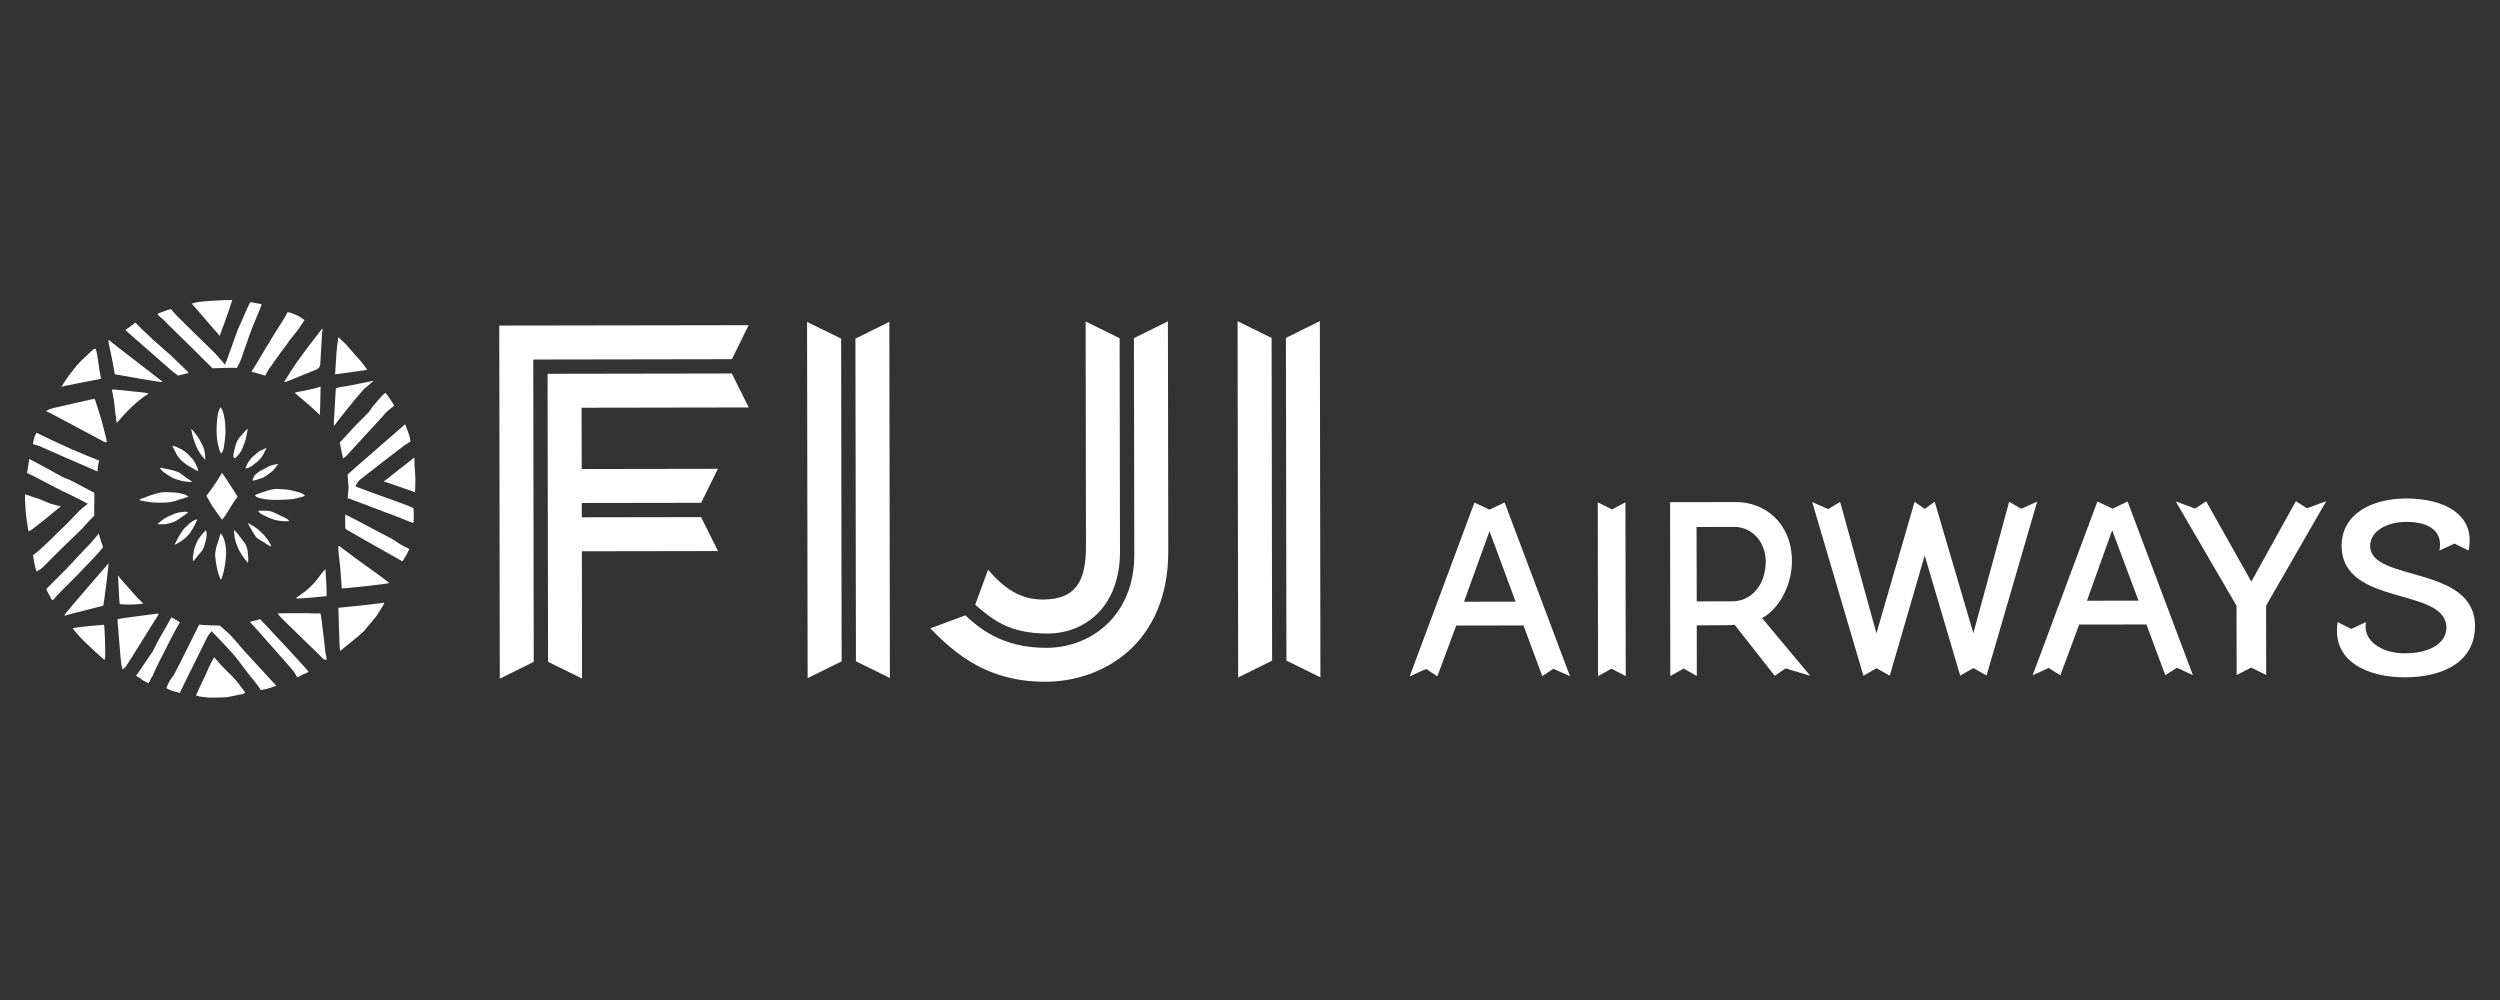 <svg width="1000" height="400" viewBox="0 0 1000 400" fill="none" xmlns="http://www.w3.org/2000/svg">
<rect x="0" y="0" width="1000" height="400" fill="#333333" stroke="none"/>
<path d="M92.63 202.188C92.978 201.669 93.293 201.125 93.641 200.606C93.853 200.286 94.077 199.972 94.311 199.666C94.539 199.363 94.874 199.069 95.001 198.709C95.041 198.621 95.03 198.625 94.959 198.537C94.847 198.377 94.802 198.209 94.706 198.053C94.584 197.831 94.444 197.621 94.288 197.422C93.822 196.784 92.758 195.038 91.876 193.733C91.003 192.431 89.763 190.418 88.796 189.116C88.796 189.116 88.425 189.725 87.7 190.944C86.988 192.168 85.875 193.835 85.211 194.765C84.714 195.5 83.928 196.527 82.559 198.342C83.156 199.224 84.268 201.514 85.235 202.904C86.189 204.295 87.753 206.479 88.799 207.934C89.318 207.293 89.672 206.875 89.955 206.403C90.257 205.943 90.77 205.347 91.013 204.878C91.274 204.409 91.666 203.807 92.39 202.532C92.454 202.409 92.549 202.299 92.63 202.188ZM89.016 230.285C89.306 229.616 89.669 227.623 89.915 226.43C90.153 225.229 90.23 223.716 90.399 222.433C90.579 221.153 90.346 218.989 90.198 218.033C90.044 217.065 89.752 216.042 89.443 215.295C89.133 214.532 88.783 213.833 88.265 213.33C88.066 213.845 88.013 214.164 87.872 214.58C87.701 215.071 87.649 215.495 87.452 216.012C87.261 216.517 86.92 217.724 86.794 218C86.591 218.416 86.566 218.809 86.363 219.589C86.171 220.362 86.067 221.709 86.035 222.07C86.007 222.439 86.397 224.869 86.506 225.783C86.635 226.709 87.082 228.697 87.347 229.485C87.611 230.268 88.17 231.481 88.336 231.936C88.727 231.555 88.726 230.946 89.016 230.285ZM78.064 223.629C78.384 223.216 79.356 221.907 80.234 220.973C81.117 220.041 81.497 219.022 81.813 218.073C82.139 217.115 82.552 215.363 82.631 214.43C82.718 213.473 82.579 213.06 82.552 212.728C82.491 212.119 82.413 211.965 82.156 212.239C81.995 212.383 81.23 213.27 80.626 213.971C80.025 214.67 79.057 216.068 78.718 216.877C78.367 217.697 77.796 219.073 77.606 220.059C77.402 221.034 77.2 222.502 77.151 222.927C77.104 223.352 77.151 223.999 77.206 224.463C77.504 224.347 77.761 224.036 78.064 223.629ZM71.838 216.843C72.563 216.366 73.524 215.884 74.814 214.531C76.101 213.186 76.581 212.352 77.295 211.131C78.007 209.91 78.162 209.242 78.565 208.551C78.958 207.846 78.99 207.699 78.661 207.756C78.194 207.851 78.109 207.851 76.892 208.573C75.692 209.291 74.337 210.796 73.772 211.335C73.193 211.873 71.867 213.918 71.522 214.574C71.191 215.211 70.279 217.125 69.961 217.547C69.637 217.984 70.023 217.877 70.605 217.542C70.955 217.305 71.091 217.318 71.838 216.843ZM67.154 209.477C65.84 209.793 64.03 209.699 63.008 209.664C63.337 209.212 64.551 208.316 65.538 207.573C66.539 206.826 68.012 206.333 68.517 206.081C69.023 205.824 69.814 205.435 70.416 205.311C71.016 205.165 71.068 205.059 71.599 204.957C72.218 204.839 72.688 204.887 73.588 204.722C74.085 204.622 74.332 204.655 74.924 204.819C75.117 204.868 75.2 204.971 75.045 205.141C74.936 205.265 74.758 205.363 74.615 205.458C74.516 205.533 74.422 205.606 74.307 205.693C74.084 205.847 73.91 206.029 73.672 206.173C73.452 206.311 73.232 206.441 73.016 206.58C72.432 206.975 71.849 207.369 71.278 207.792C69.951 208.77 68.451 209.158 67.154 209.477ZM74.617 198.123C74.175 197.788 73.022 197.546 72.306 197.399C71.523 197.23 70.372 196.962 69.562 196.976C68.762 196.99 67.626 196.931 66.661 196.862C65.709 196.807 64.319 196.934 63.134 197.253C61.937 197.576 60.599 197.947 59.776 198.278C59.213 198.499 58.617 198.676 57.819 199.049C57.395 199.255 56.866 199.252 56.263 199.593C55.655 199.935 55.704 200.034 55.885 200.066C56.056 200.103 56.743 200.371 57.229 200.41C57.899 200.458 59.361 200.844 61.012 200.968C62.673 201.108 64.388 201.077 65.802 201.031C67.234 200.988 68.902 200.844 71.115 200.065C71.841 199.67 72.124 199.778 72.894 199.505C73.68 199.231 74.099 199.029 75.365 198.67C74.989 198.399 75.056 198.453 74.617 198.123ZM89.247 180.031C89.396 179.668 89.51 179.37 89.582 178.581C89.647 177.862 89.842 177.05 89.899 176.333C89.953 175.632 90.164 174.257 90.171 173.604C90.183 172.581 90.197 172.255 90.178 171.61C90.15 170.857 90.08 168.321 89.685 166.752C89.306 165.181 89.267 164.34 88.271 162.911C87.322 163.936 87.103 165.908 86.959 166.878C86.821 167.851 86.691 169.478 86.647 171.123C86.572 173.404 86.798 176.13 87.067 177.206C87.326 178.297 87.856 180.495 88.102 180.894C88.509 181.516 88.507 181.386 88.924 180.716C88.924 180.716 89.068 180.468 89.247 180.031ZM93.56 183.136C93.471 182.986 93.393 182.513 93.395 182.228C93.383 181.785 93.295 181.787 93.504 181.034C93.717 180.281 94.095 178.503 94.368 177.698C94.639 176.885 95.328 175.372 95.99 174.75C96.653 174.132 98.026 172.297 99.095 171.438C99.095 171.438 98.612 174.756 98.19 176.032C97.803 177.246 97.408 178.346 96.735 179.857C96.042 181.37 94.85 182.571 94.052 183.234C93.769 183.335 93.652 183.289 93.56 183.136ZM99.615 187.01C100.445 186.664 101.644 185.711 102.686 184.878C103.727 184.032 104.035 183.61 104.667 182.824C105.295 182.041 105.807 180.725 106.108 180.162C106.419 179.584 106.895 179.013 106.215 179.31C105.516 179.6 105.493 179.708 104.468 180.171C103.435 180.615 103.614 180.53 101.687 182.158C99.748 183.781 98.589 185.947 98.212 187.341C98.212 187.341 98.796 187.36 99.615 187.01ZM104.678 191.279C105.488 191.039 106.849 190.061 108.197 189.058C109.537 188.06 110.238 187.041 111.318 185.595C110.893 185.63 110.184 185.719 109.287 185.938C108.39 186.151 107.884 186.387 107.115 186.763C106.351 187.13 105.979 187.49 104.986 187.897C104.143 188.271 103.397 188.822 102.679 189.387C102.36 189.645 102.046 189.859 101.814 190.201C101.603 190.53 101.44 190.987 101.276 191.343C101.17 191.55 101.079 191.797 101.051 192.024C101.01 192.357 101.341 192.253 101.571 192.211C101.905 192.159 102.23 192.039 102.546 191.946C103.069 191.794 103.892 191.526 104.678 191.279ZM121.572 197.898C121.375 197.696 121.04 197.415 120.189 197.111C119.321 196.808 117.763 196.445 116.88 196.215C115.989 195.96 115.066 195.855 114.048 195.773C113.021 195.68 112.45 195.667 111.061 195.588C110.302 195.538 108.945 195.673 107.76 195.994C106.569 196.313 103.252 197.558 102.468 197.801C101.663 198.049 102.238 198.42 102.441 198.649C102.64 198.891 103.529 199.17 103.892 199.242C104.247 199.303 104.796 199.498 105.548 199.627C106.3 199.759 108.283 199.973 110.634 199.966C112.98 199.931 114.584 199.879 116.522 199.692C118.459 199.505 120.588 198.839 122.011 198.344C122.011 198.344 121.79 198.086 121.572 197.898ZM115.084 207.736C114.64 207.408 113.268 206.723 112.349 206.317C111.434 205.918 110.061 205.145 108.792 204.687C107.526 204.219 106.28 204.295 105.546 204.281C104.826 204.269 104.127 204.189 103.321 204.385C103.321 204.385 103.401 204.782 103.989 205.241C104.576 205.711 106.542 206.635 107.483 207.063C108.408 207.495 109.933 207.992 111.413 208.264C112.878 208.526 114.431 208.541 115.756 208.463C115.756 208.463 115.522 208.079 115.084 207.736ZM107.824 217.061C107.203 216.096 106.567 215.039 105.226 213.639C103.9 212.233 102.486 211.174 101.692 210.665C100.904 210.15 100.244 209.895 99.625 209.431C98.998 208.973 99.132 209.402 99.891 210.683C100.649 211.961 101.845 214.08 102.28 214.636C102.717 215.184 103.568 215.77 104.433 216.284C105.313 216.801 106.291 217.319 106.721 217.685C107.153 218.043 108.033 218.474 108.496 218.656C108.416 218.2 108.286 217.807 107.824 217.061ZM99.052 220.4C98.861 218.841 98.086 217.337 97.507 216.7C96.916 216.066 97.214 216.296 96.507 215.355C95.794 214.412 94.959 213.285 94.169 212.523C93.701 212.069 93.628 211.889 93.644 212.383C93.644 212.383 93.657 213.346 93.694 213.663C93.795 214.61 93.969 216.083 94.955 218.596C95.96 221.109 97.581 223.333 99.138 225.103C99.517 223.943 99.216 221.961 99.052 220.4ZM75.794 191.986C75.187 191.62 73.939 190.745 72.562 189.653C71.197 188.559 70.297 188.52 69.348 188.204C68.403 187.897 65.981 187.477 65.752 187.385C65.484 187.287 65.518 187.266 65.002 187.174C64.673 187.137 64.575 187.088 63.974 187.183C63.974 187.183 64.181 187.54 64.31 187.688C64.453 187.846 64.852 188.417 65.323 188.771C66.09 189.373 67.038 189.849 68.045 190.568C69.067 191.298 70.389 191.708 71.996 192.173C73.605 192.625 75.13 192.708 76.296 192.811C77.261 192.778 76.401 192.357 75.794 191.986ZM79.197 187.915C79.136 187.593 78.865 186.812 78.323 185.672C77.826 184.657 77.172 183.725 76.387 182.912C75.71 182.21 75.454 181.925 75.232 181.679C75.024 181.436 74.404 180.955 74.093 180.756C73.782 180.553 73.021 179.876 72.204 179.533C71.359 179.179 71.057 178.941 69.883 178.489C68.725 178.044 68.976 178.464 69.188 178.884C69.418 179.311 70.021 180.564 70.653 181.731C71.307 182.884 71.607 183.201 72.232 183.867C72.844 184.557 73.783 185.241 74.56 185.817C75.33 186.388 76.201 186.815 76.812 187.137C77.414 187.468 78.491 188.146 79.26 188.495C79.26 188.495 79.212 188.009 79.197 187.915ZM82.101 182.472C82.056 181.754 81.9 181.009 81.787 180.388C81.696 179.861 81.522 179.484 81.307 178.806C81.132 178.234 80.731 177.75 80.5 177.194C80.269 176.651 79.521 175.289 78.749 174.273C77.99 173.266 77.465 172.46 76.586 171.579C76.586 171.579 76.511 171.764 76.603 172.295C76.706 172.812 76.942 174.038 77.283 175.186C77.631 176.311 78.11 177.69 78.77 179.123C79.436 180.546 80.781 182.565 82.065 183.92C82.065 183.92 82.154 183.19 82.101 182.472ZM299.444 130.076L199.705 130.234L199.914 271.464L213.496 264.733L213.308 143.813L292.767 143.679C292.767 143.672 299.444 130.076 299.444 130.076Z" fill="white"/>
<path d="M299.5 162.979L292.722 149.393L219.03 149.519L219.227 264.723L232.807 271.427L232.758 220.516L287.208 220.427L280.434 206.845L232.727 206.923L232.705 201.191L280.455 201.117L287.16 187.525L232.679 187.615L232.642 163.091L299.5 162.979ZM322.819 128.768L323.055 271.247L336.656 264.535L336.446 135.451L322.819 128.768ZM355.738 128.717L355.954 271.199L342.375 264.524L342.168 135.448L355.738 128.717ZM495.035 128.489L495.263 270.977L508.844 264.263L508.645 135.18L495.035 128.489ZM527.942 128.438L528.169 270.937L514.571 264.252L514.363 135.176L527.942 128.438ZM447.998 220.594L447.852 135.283L434.255 128.594L434.39 218.133C434.409 231.279 431.267 239.794 417.166 239.812C407.783 239.832 401.527 235.096 395.205 227.911L390.086 241.932C396.574 247.379 403.228 253.435 418.939 253.413C434.638 253.387 448.034 242.108 447.998 220.594Z" fill="white"/>
<path d="M467.308 220.414L467.165 128.532L453.566 135.268L453.72 221.895C453.755 246.037 436.605 259.108 418.562 259.138C400.508 259.167 391.242 250.852 386.148 246.141L372.121 251.358C382.335 261.781 395.165 272.735 418.185 272.69C441.224 272.652 467.363 257.442 467.308 220.414ZM41.534 249.904C41.255 249.902 30.668 250.774 29.07 251.341C29.771 252.368 32.642 255.596 34.172 257.022C35.687 258.447 40.133 262.628 41.687 263.877C41.898 263.999 41.847 263.892 42.031 263.206C42.194 262.514 41.976 249.891 41.534 249.904ZM55.938 240.082C55.279 239.558 52.386 236.191 51.894 235.658C51.411 235.134 48.105 231.384 47.942 231.203C47.778 231.027 47.484 230.431 47.226 230.072C47.226 230.072 47.715 241.332 47.87 241.607C48.02 241.874 55.017 241.975 57.324 241.414C57.324 241.414 56.62 240.593 55.938 240.082ZM54.391 270.311C54.391 270.311 56.45 271.432 56.838 271.9C57.231 272.366 58.809 272.804 59.38 273.346C59.38 273.346 59.616 272.982 59.896 272.454C60.118 272.041 60.269 271.604 60.563 271.09C60.781 270.695 61.016 270.542 61.287 269.794C61.554 269.064 62.364 267.341 62.64 266.743C62.914 266.137 68.688 254.856 69.142 253.946C69.607 253.038 71.454 249.686 71.974 248.933C71.974 248.933 71.745 248.778 71.477 248.593C71.188 248.406 69.802 247.623 69.391 247.362C68.974 247.102 69.212 247.417 68.622 246.88C68.622 246.88 63.686 255.495 63.414 256.019C63.158 256.542 62.462 257.764 62.166 258.376C61.852 258.989 61.356 260.102 61.184 260.39C61.028 260.668 55.853 268.275 55.577 268.691C55.174 269.303 54.957 269.479 54.391 270.311ZM49.083 267.744C49.448 267.531 49.807 267.237 50.373 266.578C50.946 265.912 62.945 246.4 63.274 246.034C63.592 245.672 63.276 245.314 62.911 245.437C62.545 245.575 47.55 247.316 46.979 247.729C47.119 248.142 46.991 249.118 47.13 249.882C47.239 250.628 48.334 265.182 48.54 265.853C48.88 266.878 48.573 266.853 49.083 267.744ZM43.451 225.277C43.451 225.277 26.047 245.329 25.799 245.969C25.985 245.888 25.553 246.49 26.217 246.183C26.89 245.859 41.002 242.426 41.308 242.251C41.509 242.047 43.36 227.032 43.451 225.277ZM22.722 238.307C23.214 237.626 31.552 229.52 32.432 228.457C33.304 227.396 37.865 223.066 41.226 218.904C41.033 218.243 40.476 216.638 40.175 215.68C39.888 214.77 39.703 214.22 39.479 213.29C39.479 213.29 39.119 213.829 38.967 214.085C38.819 214.317 38.273 214.861 37.214 216.184C36.15 217.51 30.899 222.759 29.093 224.862C27.288 226.965 19.903 234.128 18.54 235.551C18.54 235.551 18.674 236.109 18.916 236.582C19.155 237.058 19.894 238.19 20.578 239.672C20.578 239.672 20.843 240.179 21.164 239.986C21.164 239.986 22.223 238.982 22.722 238.307ZM16.314 227.584C16.963 227.205 19.787 224.189 20.322 223.67C20.322 223.67 28.484 215.593 30.617 213.657C32.768 211.725 35.414 208.491 37.721 206.206C37.721 206.206 37.592 202.396 37.7 201.522C37.814 200.646 37.722 199.302 37.754 198.279C37.774 197.249 37.738 197.206 37.535 197C37.535 197 37.014 196.718 36.371 196.42C35.739 196.12 28.538 192.233 27.954 191.98C27.399 191.731 25.661 191.134 24.638 190.606C23.619 190.083 12.829 183.971 11.655 183.627C11.651 184.014 11.419 185.35 11.316 186.28C11.223 187.195 10.885 188.338 10.854 189.227C11.075 189.318 13.04 190.232 14.047 190.759C15.076 191.285 22.749 195.379 24.567 196.192C26.386 197.025 33.863 200.754 35.143 201.53C34.756 201.698 33.325 203.017 32.584 203.544C31.838 204.088 27.662 208.651 26.303 209.963C24.952 211.273 22.905 213.14 22.01 214.107C21.121 215.087 15.109 220.734 14.592 221.051C14.078 221.371 13.534 221.894 13.224 222.027C13.289 222.384 13.451 223.689 13.576 224.346C13.729 225.009 13.884 226.181 14.022 226.584C14.147 226.981 14.278 227.858 14.695 228.624C15.078 228.319 15.617 227.969 16.314 227.584Z" fill="white"/>
<path d="M12.481 198.547C11.606 198.22 11.288 198.091 10.044 197.751C10.044 197.751 10.091 197.877 10.011 198.764C9.941 199.646 10.237 204.011 10.343 205.286C10.451 206.56 10.847 209.535 11.382 212.538C11.382 212.538 12.062 212.315 12.855 211.743C13.641 211.189 17.072 208.445 18.536 207.285C20.003 206.115 22.805 203.725 23.475 203.229C24.093 202.758 24.395 202.537 24.395 202.537C24.106 202.471 21.201 201.801 20.664 201.589C20.086 201.357 19.553 201.293 18.78 200.888C18.024 200.493 16.456 199.981 15.79 199.644C15.313 199.408 13.617 198.969 12.481 198.547ZM39.007 188.089C38.977 187.865 39.147 187.158 39.202 186.548C39.256 185.951 39.332 185.227 39.719 184.247C39.719 184.247 39.378 184.084 38.947 183.945C38.593 183.83 31.043 180.743 28.868 179.788C26.684 178.828 17.835 174.747 17.004 174.257C16.18 173.774 15.291 173.485 14.623 173.1C14.623 173.1 14.067 174.091 13.867 174.514C13.682 174.927 13.267 176.749 13.216 177.66C13.216 177.66 15.682 178.396 15.856 178.485C16.02 178.569 36.23 187.463 38.948 188.564C38.948 188.564 39.025 188.326 39.007 188.089ZM40.951 176.357C40.556 176.055 20.76 165.647 20.302 165.342C19.841 165.039 18.992 164.806 18.422 164.404C18.422 164.404 19.502 163.813 20.083 163.594C20.377 163.496 21.019 163.283 21.925 163.09C22.836 162.885 37.13 159.595 37.641 159.52C37.879 159.484 38.078 160.075 38.129 160.243C38.171 160.42 40.276 166.772 40.622 168.138C40.968 169.499 42.691 175.956 42.646 176.194C42.608 176.436 42.753 176.729 42.549 176.974C42.549 176.974 41.352 176.673 40.951 176.357ZM27.622 154.057C28.302 153.823 39.773 151.676 40.398 151.511C40.353 151.156 39.859 148.605 39.747 147.798C39.637 147.007 38.773 141.082 38.544 140.373C38.352 139.843 38.344 139.676 38.1 139.541C38.1 139.541 37.749 139.541 37.541 139.63C37.541 139.63 37.206 139.879 36.576 140.434C35.959 140.988 33.743 143.106 32.343 144.435C30.957 145.758 28.338 149.149 27.516 150.24C26.682 151.323 25.235 153.64 24.53 154.814C24.53 154.814 24.901 154.705 25.314 154.518C25.81 154.281 27.196 154.211 27.622 154.057ZM52.919 162.537C55.461 160.131 57.624 158.541 59.377 157.534C59.136 157.282 58.525 157.214 58.176 157.103C57.823 157.008 46.76 155.91 46.078 155.838C45.412 155.762 45.263 155.87 44.758 155.874C44.758 155.874 45.586 159.962 45.647 160.827C45.699 161.687 46.429 167.829 46.698 169.197C47.104 168.687 50.365 164.925 52.919 162.537ZM64.263 152.078C63.695 151.594 44.507 136.914 44.123 136.489C43.382 135.681 43.321 135.823 43.468 136.999C43.607 138.057 44.141 140.337 44.425 141.724C44.701 143.095 45.559 147.143 45.912 149.713C45.912 149.713 47.295 149.902 48.04 150.067C48.795 150.236 63.635 152.858 64.877 152.846C65.159 152.845 64.862 152.573 64.263 152.078ZM75.165 148.751C75.066 148.65 73.609 147.204 72.831 146.474C72.033 145.752 69.49 143.195 68.173 142.007C65.848 139.958 63.521 137.912 61.191 135.868C60.075 134.886 54.522 129.52 54.186 129.062C54.186 129.062 54.017 129.068 53.487 129.564C52.955 130.046 50.627 131.655 50.373 131.804C50.133 131.946 50.093 132.04 50.452 132.304C50.81 132.571 68.235 147.958 68.964 148.531C69.678 149.097 71.081 150.113 71.18 150.196C71.368 150.353 71.353 150.201 71.762 150.08C72.168 149.966 74.33 149.431 75.45 149.185C75.45 149.185 75.272 148.856 75.165 148.751ZM65.884 128.375C66.379 129.001 75.868 138.24 76.757 139.109C77.655 139.972 83.845 146.255 84.231 146.54C84.6 146.83 84.88 147.204 85.016 147.306C85.016 147.306 93.629 146.965 94.724 147.199C94.885 146.765 95.501 145.726 95.898 145.015C96.308 144.303 99.889 133.557 100.774 131.416C101.653 129.258 103.48 124.844 103.856 123.904C104.233 122.965 104.36 122.351 104.742 121.864C104.742 121.864 104.471 121.625 104.113 121.551C103.739 121.459 102.392 121.308 101.878 121.147C101.406 121.028 100.819 120.986 100.12 120.843C100.12 120.843 98.996 122.994 98.779 123.56C98.555 124.136 95.733 130.648 95.314 131.375C94.891 132.107 90.617 144.866 89.968 145.82C89.968 145.82 86.889 142.186 85.884 141.166C84.869 140.135 75.327 130.896 73.638 129.207C71.943 127.51 69.976 125.668 68.389 123.613C68.389 123.613 68.024 123.736 66.954 124.043C65.883 124.365 64.243 125.055 63.519 125.301C62.805 125.551 63.119 125.806 63.456 126.191C64.215 127.024 65.492 127.894 65.884 128.375Z" fill="white"/>
<path d="M92.898 120C92.898 120 92.13 120.028 91.297 120.05C90.219 120.038 89.14 120.066 88.063 120.134C86.728 120.225 84.054 120.299 81.748 120.525C80.047 120.696 78.96 120.787 76.675 121.451C76.675 121.451 78.015 122.975 78.526 123.512C79.055 124.043 81.151 126.618 82.968 128.701C84.802 130.793 86.922 133.13 87.867 134.384C87.867 134.384 92.172 122.768 92.898 120ZM102.94 149.314C103.711 149.505 105.215 150.005 105.79 150.181C106.272 150.328 106.189 150.117 106.494 149.454C106.657 149.104 107.078 148.367 107.735 147.429C108.405 146.501 112.606 140.404 113.481 139.426C114.356 138.444 115.22 136.916 115.971 135.947C116.714 134.991 119.482 131.727 119.926 130.874C120.132 130.491 120.58 129.838 121.836 128.026C121.836 128.026 121.509 127.793 121.141 127.575C120.769 127.343 119.804 126.52 118.861 126.178C117.919 125.832 116.159 124.844 114.987 124.912C114.987 124.912 114.016 126.807 113.565 127.559C113.129 128.297 110.675 132.08 110.08 133.002C109.476 133.926 102.535 145.539 102.145 146.21C101.742 146.87 101.028 147.932 100.547 148.727C100.547 148.727 102.186 149.124 102.94 149.314ZM114.617 152.661C115.231 152.495 124.929 148.393 125.757 148.138C126.59 147.886 126.965 147.58 127.614 147.087C127.82 146.679 128.133 146.171 128.125 145.234C128.121 144.289 128.812 134.102 128.859 133.038C128.921 131.877 129.191 131.086 128.7 131.646C128.227 132.2 125.396 135.956 124.549 137.037C123.662 138.118 119.858 143.3 118.719 144.894C117.583 146.479 114.687 151.074 113.623 152.827C113.623 152.827 114.006 152.825 114.617 152.661ZM127.99 165.012C127.978 164.589 128.183 156.566 128.236 155.515C128.297 154.465 128.379 154.665 127.817 154.778C127.588 154.802 127.156 154.972 126.617 155.184C126.187 155.356 122.004 156.193 121.189 156.391C120.399 156.58 118.833 156.681 117.818 157.17C118.071 157.232 119.329 158.367 120.221 159.126C121.11 159.888 123.176 161.592 124.345 162.647C125.524 163.699 127.042 165.163 127.875 165.901C128.129 166.133 128.011 165.42 127.99 165.012ZM139.169 163.265C140.337 161.822 145.358 155.641 146.152 155.099C146.955 154.556 148.045 153.445 148.627 152.999C149.214 152.54 149.563 152.242 149.286 152.304C149.014 152.366 148.526 152.506 147.824 152.625C147.111 152.751 139.875 154.25 138.741 154.427C137.621 154.616 136.027 154.767 134.339 155.289C134.359 155.7 134.027 159.519 134.025 160.471C134.006 161.436 133.801 164.308 133.801 164.799C133.805 165.288 133.635 166.903 133.608 167.451C133.574 168.002 133.506 169.133 133.557 170.196C133.541 170.382 133.678 170.289 134.075 169.786C134.385 169.242 137.994 164.707 139.169 163.265ZM138.738 182.185C138.982 181.901 139.338 181.466 139.742 181.064C140.155 180.664 152.102 167.502 152.689 166.965C153.291 166.429 153.692 165.821 153.836 165.596C153.935 165.466 154.727 164.617 155.18 164.281C155.634 163.952 155.069 164.421 157.677 162.259C157.529 162.087 157.054 161.235 156.863 160.869C156.687 160.518 156.118 159.867 155.544 158.947C154.966 158.024 154.662 157.651 154.159 157.144C154.159 157.144 153.61 157.556 153.178 157.921C152.722 158.275 149.762 161.853 149.265 162.384C148.781 162.915 148.163 164.062 147.73 164.585C147.309 165.106 143.705 168.772 142.842 169.559C141.976 170.357 137.238 175.676 136.836 176.038C136.441 176.384 136.402 176.605 135.869 177.079C136.075 177.359 136.169 178.481 136.315 179.111C136.446 179.757 136.947 182.38 137.246 183.393C137.65 183.066 138.475 182.459 138.738 182.185ZM146.037 146.691C145.56 146.099 145.073 145.364 144.473 144.671C143.863 143.956 139.211 138.777 138.659 138.06C138.097 137.336 136.831 136.34 136.4 135.845C135.969 135.368 136.03 135.537 135.819 135.278C135.673 135.111 135.504 134.851 135.367 134.968C135.181 135.125 135.234 135.412 135.183 135.798C135.084 136.575 135.108 136.886 134.913 137.794C134.753 138.534 134.193 146.9 134.166 147.57C134.137 148.245 134.028 149.736 134.028 149.736C134.028 149.736 144.808 148.286 145.217 148.194C145.797 148.056 145.889 148.06 146.851 147.925C146.851 147.925 146.486 147.288 146.037 146.691ZM144.073 191.808C144.512 191.447 155.001 183.343 155.656 182.806C156.321 182.254 157.96 181.144 159.366 179.984C160.768 178.829 162.065 177.904 164.149 176.608C164.149 176.608 164.113 175.578 163.804 174.466C163.504 173.357 162.044 169.705 162.044 169.705C162.038 169.705 161.184 170.485 160.743 170.846C160.309 171.207 144.667 184.878 143.408 185.933C142.15 186.975 140.108 188.874 139.679 189.236C139.232 189.599 138.994 189.723 139.062 190.254C139.114 190.612 139.117 191.797 139.21 192.576C139.296 193.348 139.51 194.827 139.375 195.625C139.254 196.429 139.221 198.22 139.048 199.228C139.705 199.401 147.366 202.354 148.705 202.857C150.039 203.366 152.72 204.382 154.208 204.929C155.708 205.463 159.036 206.704 160.212 207.204C161.396 207.683 163.897 208.757 165.279 209.236C165.444 208.689 165.508 207.601 165.519 206.323C165.517 205.055 165.436 204.269 165.362 203.277C165.362 203.277 164.771 202.934 164.084 202.645C163.408 202.369 159.544 200.867 157.93 200.343C156.311 199.832 143.135 195.003 142.576 194.704C142.026 194.398 142.226 194.208 142.536 193.758C142.801 193.36 143.457 192.295 144.073 191.808Z" fill="white"/>
<path d="M166.119 194.457C166.157 193.777 166.154 192.727 166.151 191.809C166.148 190.03 165.866 186.939 165.788 185.499C165.767 185.212 165.744 184.216 165.763 183.476C165.779 182.723 165.327 183.315 164.861 183.706C164.38 184.097 154.777 191.545 154.49 191.855C154.183 192.157 153.372 192.513 153.54 192.62C153.714 192.737 154.018 192.73 154.545 192.905C155.199 193.114 161.679 195.327 162.647 195.707C163.613 196.074 165.231 196.503 166.011 196.922C166.056 196.341 166.092 195.133 166.119 194.457ZM162.67 219.034C162.235 218.825 161.328 218.471 160.544 217.954C159.76 217.44 158.602 216.786 157.717 216.112C156.814 215.445 153.457 213.851 152.098 213.102C150.724 212.363 143.183 208.387 142.201 207.865C141.242 207.359 139.474 206.516 138.094 205.789C138.094 205.789 138.116 206.804 138.091 207.422C138.068 208.053 138.097 210.042 138.11 210.594C138.118 211.147 138.125 211.471 138.438 211.714C138.746 211.961 151.547 219.265 152.495 219.752C153.438 220.233 160.503 224.317 160.889 224.507C161.444 224.059 161.611 223.47 162.004 222.865C162.273 222.451 162.687 221.76 162.944 221.198C163.187 220.639 163.545 220.041 163.781 219.614C163.781 219.614 163.153 219.27 162.67 219.034ZM154.04 231.888C153.372 231.252 143.465 224.294 141.665 222.873C139.868 221.456 136.173 218.821 135.943 218.594C135.634 218.302 135.434 218.158 135.386 218.599C135.333 219.064 135.246 219.642 135.384 220.628C135.514 221.605 135.786 224.543 135.94 225.609C136.087 226.673 136.278 229.159 136.349 230.506C136.427 231.859 136.657 233.797 136.714 235.354C136.714 235.354 137.953 235.253 138.853 235.218C139.752 235.17 154.619 233.679 155.748 233.182C155.748 233.182 154.724 232.524 154.04 231.888ZM130.305 229.769C130.258 229.076 130.214 228.383 130.175 227.689C129.484 228.296 129.19 228.71 128.655 229.385C128.123 230.062 126.324 232.474 125.373 233.483C124.425 234.481 122.804 236.033 122.155 236.5C121.514 236.964 119.079 238.706 118.731 238.938C118.388 239.174 118.52 239.352 118.911 239.43C119.313 239.5 127.913 238.786 130.582 238.448C130.816 237.577 130.365 230.453 130.305 229.769ZM145.471 252.534C146.546 251.304 150.391 246.714 150.538 246.466C150.688 246.213 153.477 241.954 153.515 241.68C153.571 241.414 153.714 241.406 153.655 241.07C152.771 241.331 137.458 242.966 135.346 243.123C135.416 243.639 135.76 259.407 135.979 260.047L136.056 260.302L136.341 260.212C136.821 259.661 144.401 253.774 145.471 252.534ZM128.146 245.332C128.146 245.332 126.201 245.481 125.318 245.353C124.448 245.235 112.224 245.262 110.956 245.371C110.956 245.371 111.559 245.966 112.185 246.778C112.812 247.6 128.723 262.84 129.134 263.397C129.52 263.965 130.253 263.944 130.54 263.888C130.844 263.335 130.261 261.607 130.178 261.009C129.972 259.742 128.607 246.308 128.146 245.332ZM121.812 269.517C122.73 269.231 123.112 268.92 123.391 268.663C123.144 268.327 122.671 267.78 121.482 266.432C120.296 265.09 108.976 252.846 107.377 251.189C105.779 249.517 105.266 248.959 103.995 247.638C103.995 247.638 103.356 247.899 102.605 248.074C101.836 248.257 100.929 248.479 100.478 248.622C100.018 248.76 99.804 248.727 100.182 248.981C100.542 249.232 110.575 260.731 111.944 262.222C113.326 263.709 116.837 267.737 117.331 268.367C117.818 268.991 118.097 269.584 118.881 270.885C119.996 270.55 120.9 269.804 121.812 269.517ZM100.491 263.418C98.686 261.521 97.05 259.666 94.675 256.849C92.294 254.003 90.473 252.382 87.901 250.231C86.691 250.214 81.67 250.106 79.713 249.837C79.407 250.303 79.201 250.735 79.005 251.179C78.804 251.596 72.505 264.217 72.034 265.171C71.548 266.133 69.805 269.354 69.448 270.116C69.11 270.882 69.234 270.271 68.493 271.372C67.739 272.475 67.017 273.882 66.565 275.29C66.951 275.575 67.898 275.922 68.625 276.231C69.366 276.549 71.16 276.841 71.923 277.184C72.007 276.783 81.985 256.76 82.697 255.276C83.4 253.775 83.911 253.579 84.64 252.442C84.64 252.442 92.987 261.145 93.857 262.295C94.72 263.452 98.584 268.443 99.942 270.228C101.293 272.005 103.114 273.977 104.341 276.038C104.341 276.038 107.287 275.463 107.918 275.195C108.563 274.924 110.049 274.592 110.564 274.269C109.965 273.812 102.294 265.296 100.491 263.418Z" fill="white"/>
<path d="M84.364 279.037C84.364 279.037 84.628 279.003 86.181 279.036C87.506 279.058 87.576 278.964 88.795 278.98C90.011 278.992 91.618 278.784 93.418 278.367C95.207 277.951 95.424 277.947 96.803 277.661C98.097 277.395 98.223 277.256 97.835 276.699C97.44 276.141 96.552 274.936 95.731 273.836C94.904 272.742 94.255 271.958 93.011 270.653C91.75 269.348 89.222 266.964 88.302 265.936C87.409 264.908 86.495 263.875 85.701 262.904C85.412 263.156 84.884 264.383 84.44 265.124C84 265.871 83.27 267.659 82.893 268.445C82.528 269.22 80.751 273.214 80.042 274.575C79.329 275.921 79.153 276.792 78.449 278.01L78.387 278.194L78.675 278.274C79.079 278.3 79.51 278.645 80.454 278.68C81.186 278.699 83.081 279.105 84.364 279.037ZM650.296 270.434L644.599 267.462L639.212 270.446L639.11 200.926L644.825 203.779L650.176 200.906L650.296 270.434ZM769.885 222.194L784.072 270.23L789.364 267.23L794.626 270.201L814.871 200.646L808.485 203.52L803.672 200.667L789.339 253.254L773.878 200.71L769.879 203.565L765.839 200.717L750.578 253.316L736.058 200.768L731.277 203.635L724.871 200.79L745.368 270.297L750.603 267.292L755.911 270.261L769.885 222.194ZM894.664 270.017L894.606 242.289L870.293 200.563L878.037 203.4L882.478 200.54L900.532 232.65L918.348 200.485L922.817 203.327L930.508 200.455L906.433 242.267L906.466 269.999L900.449 267.024L894.664 270.017ZM961.99 270.92C946.646 270.949 932.555 264.262 935.065 248.853L940.504 251.565L946.379 248.836C944.983 256.402 952.81 261.352 961.957 261.337C972.292 261.327 978.574 257.01 978.562 251.074C978.542 234.624 936.693 242.804 936.652 218.28C936.626 205.877 948.281 199.413 962.506 199.391C977.465 199.385 990.433 205.676 987.424 220.189L981.789 217.44L975.768 220.226C977.233 213.024 972.327 208.729 962.521 208.755C954.61 208.754 948.062 212.554 948.065 218.381C948.091 232.907 989.965 225.881 990 250.403C990.029 264.06 978.223 270.901 961.99 270.92ZM704.826 247.236C711.421 243.696 716.452 234.694 716.759 225.314C716.724 224.991 716.785 223.123 716.752 222.787C715.944 209.265 706.293 200.805 694.165 200.825L668.024 200.867L668.124 270.405L668.15 270.395L673.492 267.419L678.734 270.395L678.702 250.138L690.947 250.084C690.947 250.084 692.054 250.089 693.865 249.933L709.897 270.329L714.229 267.344L724.102 270.324L704.826 247.236ZM678.694 240.551L678.621 210.8L693.819 210.77C700.489 210.774 705.635 216.229 706.172 223.011C706.188 223.243 706.299 223.65 706.298 224.717C706.289 225.829 706.131 226.851 706.121 227.106C705.248 235.245 699.665 240.539 692.919 240.535L678.694 240.551ZM585.592 240.684L606.237 240.668L595.809 212.479L585.592 240.684ZM601.845 200.991L627.981 270.445L621.34 267.509L616.916 270.459L609.397 250.189L582.489 250.219L574.937 270.53L570.479 267.575L563.873 270.551L589.781 201.017L595.785 203.856L601.845 200.991ZM834.781 240.289L855.408 240.259L844.87 212.086L834.781 240.289ZM851.034 200.596L877.151 270.049L870.767 267.104L866.111 270.072L858.568 249.787L831.678 249.825L824.127 270.136L819.484 267.169L813.044 270.142L838.947 200.606L845.038 203.461L851.034 200.596Z" fill="white"/>
</svg>
